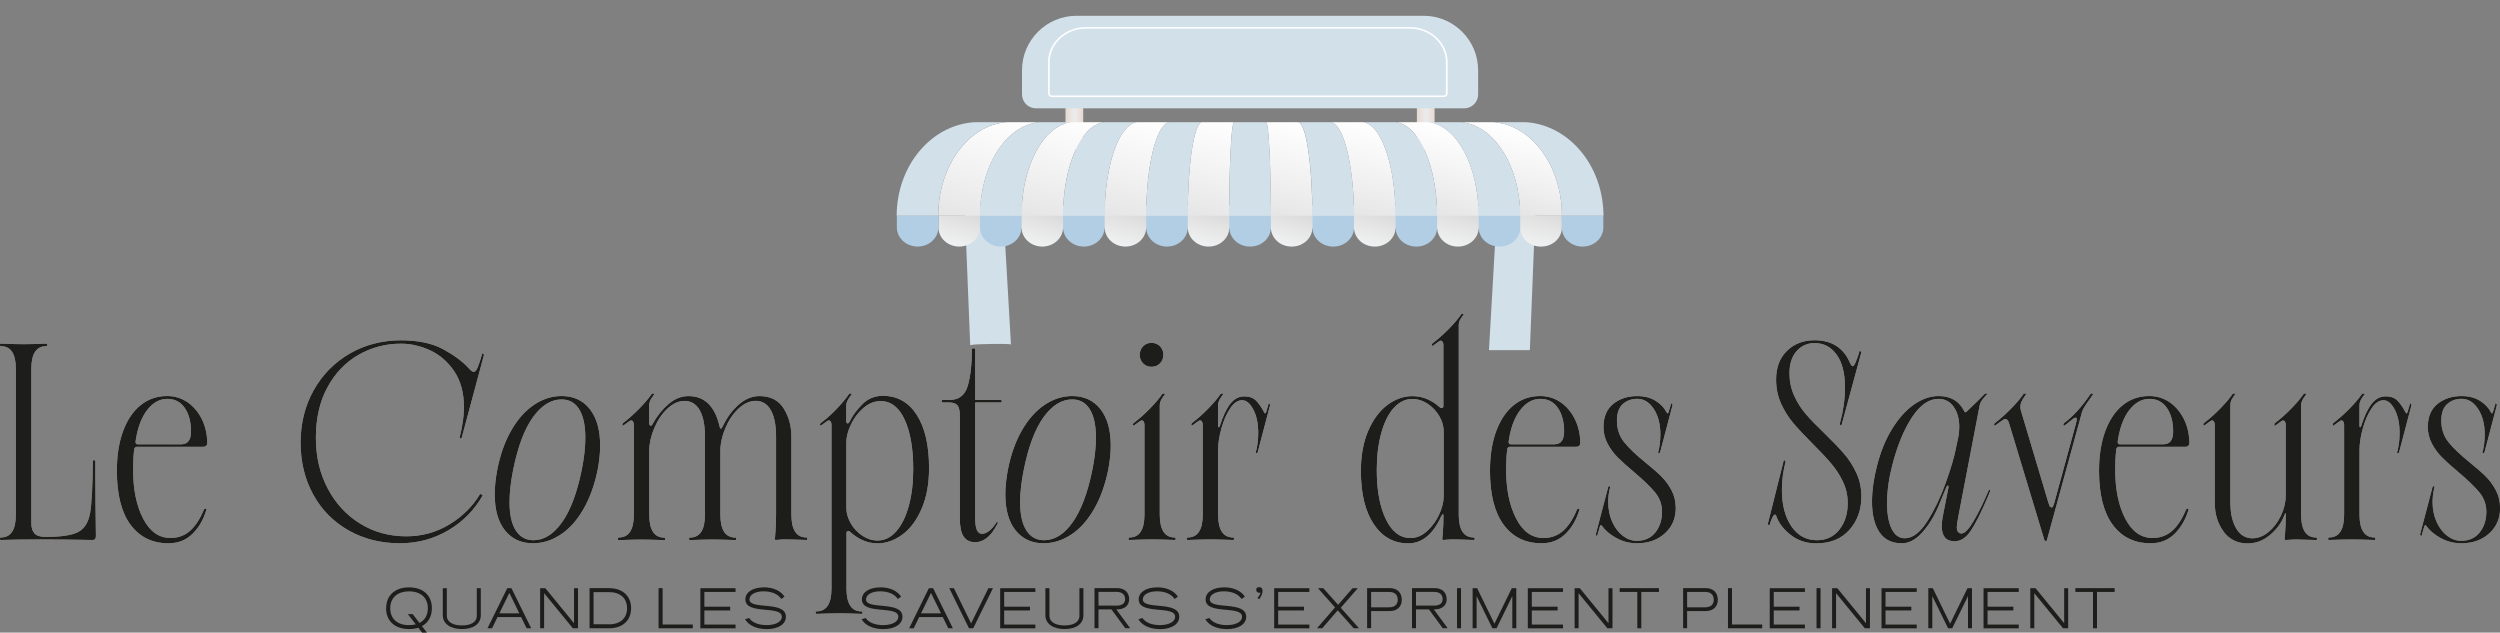 <?xml version="1.0" encoding="UTF-8"?>
<svg id="Calque_1" data-name="Calque 1" xmlns="http://www.w3.org/2000/svg" xmlns:xlink="http://www.w3.org/1999/xlink" viewBox="0 0 538.58 136.28">
  <rect x="0" y="0" width="538.58" height="136.28" fill="#808080" stroke="none"/>
  <defs>
    <style>
      .cls-1 {
        fill: url(#linear-gradient);
      }

      .cls-2 {
        fill: #fff;
      }

      .cls-3 {
        fill: #b1cee5;
      }

      .cls-4 {
        fill: #d2e0ea;
      }

      .cls-5 {
        fill: #1d1d1b;
      }

      .cls-6 {
        fill: url(#Dégradé_sans_nom_14);
      }

      .cls-7 {
        fill: url(#linear-gradient-8);
      }

      .cls-8 {
        fill: url(#linear-gradient-9);
      }

      .cls-9 {
        fill: url(#linear-gradient-3);
      }

      .cls-10 {
        fill: url(#linear-gradient-4);
      }

      .cls-11 {
        fill: url(#linear-gradient-2);
      }

      .cls-12 {
        fill: url(#linear-gradient-6);
      }

      .cls-13 {
        fill: url(#linear-gradient-7);
      }

      .cls-14 {
        fill: url(#linear-gradient-5);
      }

      .cls-15 {
        fill: url(#Dégradé_sans_nom_14-3);
      }

      .cls-16 {
        fill: url(#Dégradé_sans_nom_14-2);
      }

      .cls-17 {
        fill: url(#linear-gradient-14);
      }

      .cls-18 {
        fill: url(#linear-gradient-15);
      }

      .cls-19 {
        fill: url(#linear-gradient-16);
      }

      .cls-20 {
        fill: url(#linear-gradient-13);
      }

      .cls-21 {
        fill: url(#linear-gradient-12);
      }

      .cls-22 {
        fill: url(#linear-gradient-10);
      }

      .cls-23 {
        fill: url(#linear-gradient-11);
      }
    </style>
    <linearGradient id="Dégradé_sans_nom_14" data-name="Dégradé sans nom 14" x1="0" y1="99.93" x2="538.58" y2="99.93" gradientUnits="userSpaceOnUse">
      <stop offset="0" stop-color="#e6d8d1"/>
      <stop offset=".13" stop-color="#e7ded9"/>
      <stop offset=".5" stop-color="#ececec"/>
      <stop offset=".7" stop-color="#eae6e4"/>
      <stop offset="1" stop-color="#e6d8d1"/>
    </linearGradient>
    <linearGradient id="Dégradé_sans_nom_14-2" data-name="Dégradé sans nom 14" x1="229.54" y1="25.1" x2="233.37" y2="25.1" xlink:href="#Dégradé_sans_nom_14"/>
    <linearGradient id="Dégradé_sans_nom_14-3" data-name="Dégradé sans nom 14" x1="305.24" y1="25.1" x2="309.06" y2="25.1" xlink:href="#Dégradé_sans_nom_14"/>
    <linearGradient id="linear-gradient" x1="225.27" y1="47.89" x2="231.5" y2="24.64" gradientUnits="userSpaceOnUse">
      <stop offset="0" stop-color="#e6e5e5"/>
      <stop offset=".38" stop-color="#f0f0f0"/>
      <stop offset="1" stop-color="#fff"/>
    </linearGradient>
    <linearGradient id="linear-gradient-2" x1="258.59" y1="47.22" x2="264.29" y2="25.93" xlink:href="#linear-gradient"/>
    <linearGradient id="linear-gradient-3" x1="209.31" y1="48.42" x2="215.81" y2="24.18" xlink:href="#linear-gradient"/>
    <linearGradient id="linear-gradient-4" x1="241.31" y1="47.39" x2="247.28" y2="25.12" xlink:href="#linear-gradient"/>
    <linearGradient id="linear-gradient-5" x1="323.23" y1="45.35" x2="327.94" y2="27.77" xlink:href="#linear-gradient"/>
    <linearGradient id="linear-gradient-6" x1="307.13" y1="45.84" x2="312.07" y2="27.4" xlink:href="#linear-gradient"/>
    <linearGradient id="linear-gradient-7" x1="274.98" y1="46.81" x2="280.43" y2="26.5" xlink:href="#linear-gradient"/>
    <linearGradient id="linear-gradient-8" x1="291.06" y1="46.33" x2="296.24" y2="26.98" xlink:href="#linear-gradient"/>
    <linearGradient id="linear-gradient-9" x1="205.32" y1="52.93" x2="207.32" y2="45.48" gradientUnits="userSpaceOnUse">
      <stop offset="0" stop-color="#f0f1f2"/>
      <stop offset=".66" stop-color="#e3e3e3"/>
      <stop offset="1" stop-color="#dbdada"/>
    </linearGradient>
    <linearGradient id="linear-gradient-10" x1="223.23" y1="52.93" x2="225.23" y2="45.48" xlink:href="#linear-gradient-9"/>
    <linearGradient id="linear-gradient-11" x1="241.13" y1="52.93" x2="243.13" y2="45.48" xlink:href="#linear-gradient-9"/>
    <linearGradient id="linear-gradient-12" x1="259.04" y1="52.93" x2="261.04" y2="45.48" xlink:href="#linear-gradient-9"/>
    <linearGradient id="linear-gradient-13" x1="276.95" y1="52.94" x2="278.94" y2="45.48" xlink:href="#linear-gradient-9"/>
    <linearGradient id="linear-gradient-14" x1="294.85" y1="52.94" x2="296.85" y2="45.48" xlink:href="#linear-gradient-9"/>
    <linearGradient id="linear-gradient-15" x1="312.76" y1="52.94" x2="314.76" y2="45.48" xlink:href="#linear-gradient-9"/>
    <linearGradient id="linear-gradient-16" x1="330.66" y1="52.94" x2="332.66" y2="45.47" xlink:href="#linear-gradient-9"/>
  </defs>
  <g>
    <g>
      <g>
        <path class="cls-6" d="m7.42,114.92c.46.5,1.27.75,2.43.75,3.4,0,5.77-.37,7.09-1.11,1.32-.74,2.15-2.12,2.49-4.15.34-2.02.53-5.72.57-11.08,0-.12.06-.18.18-.18h.18c.12,0,.18.06.18.18v3.42c0,3.2.04,7.45.12,12.74,0,.56-.24.84-.72.84-3.85-.08-7.59-.12-11.23-.12s-6.37.04-8.53.12c-.12,0-.18-.06-.18-.18v-.18c0-.12.06-.18.18-.18,2.16,0,3.24-1.64,3.24-4.93v-31.36c0-3.28-1.08-4.93-3.24-4.93-.12,0-.18-.06-.18-.18v-.18c0-.12.06-.18.18-.18,2.16.08,3.8.12,4.93.12s2.7-.04,4.87-.12c.12,0,.18.06.18.18v.18c0,.12-.06.18-.18.18-2.16,0-3.24,1.64-3.24,4.93v33.16c0,1,.23,1.75.69,2.25Z"/>
        <path class="cls-6" d="m28.12,113.05c-1.96-2.66-2.94-6.54-2.94-11.63,0-3.28.45-6.14,1.35-8.56.9-2.42,2.16-4.29,3.79-5.59,1.62-1.3,3.51-1.95,5.68-1.95,1.6,0,3.04.43,4.33,1.29,1.28.86,2.31,2.05,3.09,3.57.78,1.52,1.19,3.24,1.23,5.17,0,.6-.3.9-.9.9h-14.18c-.4,0-.62.18-.66.54-.16,1.24-.24,2.7-.24,4.39,0,4.25.72,7.76,2.16,10.54,1.44,2.78,3.4,4.18,5.89,4.18,1.64,0,3.04-.51,4.21-1.53,1.16-1.02,2.16-2.55,3-4.6.08-.12.16-.18.24-.18h.12c.2,0,.26.06.18.18-.6,2.08-1.59,3.82-2.97,5.2-1.38,1.38-3.11,2.07-5.2,2.07-3.48,0-6.21-1.33-8.17-4Zm3.54-24.66c-1.24,1.64-2.06,3.89-2.46,6.73v.12c0,.32.16.48.48.48h9.37c1.4,0,2.1-.92,2.1-2.76,0-2.08-.45-3.77-1.35-5.08-.9-1.3-2.15-1.95-3.75-1.95-1.68,0-3.14.82-4.39,2.46Z"/>
        <path class="cls-6" d="m75.12,114.28c-3.26-1.84-5.81-4.42-7.63-7.72-1.82-3.3-2.73-7.04-2.73-11.2s.94-7.93,2.82-11.29,4.48-6,7.78-7.9c3.3-1.9,6.98-2.85,11.02-2.85,3.68,0,6.7.63,9.04,1.89s4.19,2.63,5.56,4.12c.44.52.8.78,1.08.78s.55-.29.81-.87c.26-.58.61-1.63,1.05-3.15l.36.3-4.81,17.9c-.04.12-.08.18-.12.18-.16,0-.26-.03-.3-.09-.04-.06-.04-.15,0-.27.6-2.36.9-4.49.9-6.37,0-3.08-.69-5.66-2.07-7.72-1.38-2.06-3.12-3.57-5.2-4.54-2.08-.96-4.19-1.44-6.31-1.44-3.28,0-6.33.8-9.13,2.4-2.8,1.6-5.04,3.94-6.7,7-1.66,3.06-2.49,6.68-2.49,10.84s.84,7.68,2.52,10.9c1.68,3.22,4,5.76,6.97,7.6,2.96,1.84,6.29,2.76,9.97,2.76,3.4,0,6.52-.86,9.34-2.58,2.82-1.72,5.02-3.9,6.58-6.55l.6.24c-1.8,3.2-4.29,5.74-7.45,7.6-3.16,1.86-6.65,2.79-10.45,2.79-4.09,0-7.76-.92-11.02-2.76Z"/>
        <path class="cls-6" d="m108.8,114.28c-1.48-1.84-2.22-4.45-2.22-7.81,0-1.56.18-3.3.54-5.23.64-3.28,1.65-6.13,3.03-8.53,1.38-2.4,3.01-4.24,4.9-5.5,1.88-1.26,3.86-1.89,5.95-1.89,2.56,0,4.59.94,6.07,2.82,1.48,1.88,2.22,4.51,2.22,7.87,0,1.56-.18,3.3-.54,5.23-.68,3.28-1.71,6.12-3.09,8.5-1.38,2.38-3.01,4.2-4.9,5.44-1.88,1.24-3.87,1.86-5.95,1.86-2.52,0-4.53-.92-6.01-2.76Zm12.29-1.77c1.82-2.58,3.23-6.34,4.23-11.26.52-2.56.78-4.89.78-6.97,0-2.64-.44-4.68-1.32-6.1-.88-1.42-2.14-2.13-3.78-2.13-2.28,0-4.35,1.28-6.19,3.84-1.84,2.56-3.26,6.35-4.26,11.35-.52,2.56-.78,4.89-.78,6.97,0,2.64.45,4.67,1.35,6.07.9,1.4,2.17,2.1,3.81,2.1,2.28,0,4.34-1.29,6.16-3.88Z"/>
        <path class="cls-6" d="m133.13,116.15v-.18c0-.12.06-.18.18-.18,2.16,0,3.24-1.64,3.24-4.93v-19.29c0-.4-.09-.69-.27-.87-.18-.18-.41-.17-.69.03l-1.32.96c-.12.04-.18-.02-.18-.18v-.12c0-.08.04-.16.12-.24,1.16-.88,2.32-1.91,3.48-3.09,1.16-1.18,2.08-2.27,2.76-3.27h.6l-.78,1.14c-.28.48-.42.94-.42,1.38v3.73c0,.44.12.66.36.66.16,0,.3-.14.42-.42.92-1.68,2.05-3.09,3.39-4.24,1.34-1.14,2.77-1.71,4.3-1.71,3.44,0,5.67,2.14,6.67,6.43.08.4.18.6.3.6s.3-.26.54-.78c.88-1.8,2.01-3.29,3.39-4.48,1.38-1.18,2.85-1.77,4.42-1.77,2.36,0,4.09.89,5.2,2.67,1.1,1.78,1.65,3.8,1.65,6.04v16.82c0,3.28,1.08,4.93,3.25,4.93.12,0,.18.06.18.18v.18c0,.12-.06.18-.18.18-2.16-.08-3.65-.12-4.45-.12-.56,0-1.02.02-1.38.06-.36.04-.62.06-.78.06-.12,0-.18-.06-.18-.18v-.18s.04-.54.12-1.5c.08-.96.12-2.16.12-3.6v-16.82c0-2.48-.38-4.39-1.14-5.71s-1.84-1.98-3.24-1.98c-1.28,0-2.51.55-3.69,1.65-1.18,1.1-2.13,2.5-2.85,4.21-.72,1.7-1.08,3.33-1.08,4.9v13.76c0,3.28,1.08,4.93,3.24,4.93.12,0,.18.06.18.18v.18c0,.12-.06.18-.18.18-2.16-.08-3.78-.12-4.87-.12s-2.76.04-4.93.12c-.12,0-.18-.06-.18-.18v-.18c0-.12.06-.18.18-.18,2.16,0,3.24-1.64,3.24-4.93v-16.82c0-2.48-.38-4.39-1.14-5.71-.76-1.32-1.84-1.98-3.24-1.98-1.28,0-2.51.55-3.69,1.65-1.18,1.1-2.13,2.5-2.85,4.21-.72,1.7-1.08,3.33-1.08,4.9v13.76c0,3.28,1.08,4.93,3.24,4.93.12,0,.18.06.18.18v.18c0,.12-.06.18-.18.18-2.16-.08-3.78-.12-4.87-.12s-2.76.04-4.93.12c-.12,0-.18-.06-.18-.18Z"/>
        <path class="cls-6" d="m185.63,131.71c.12,0,.18.06.18.18v.18c0,.12-.06.18-.18.18-2.16-.08-3.78-.12-4.87-.12s-2.7.04-4.87.12c-.12,0-.18-.06-.18-.18v-.18c0-.12.06-.18.18-.18,2.16,0,3.24-1.64,3.24-4.93v-35.21c0-.4-.09-.69-.27-.87-.18-.18-.41-.17-.69.03l-1.32.96c-.12.04-.18-.02-.18-.18v-.12c0-.08.04-.16.12-.24,1.16-.84,2.31-1.86,3.45-3.06,1.14-1.2,2.05-2.3,2.73-3.3h.6l-.78,1.14c-.32.52-.48.98-.48,1.38v3.36c0,.36.1.54.3.54.16,0,.3-.12.42-.36.6-1.28,1.51-2.53,2.73-3.75,1.22-1.22,2.69-1.83,4.42-1.83,3.12,0,5.57,1.37,7.33,4.12,1.76,2.74,2.64,6.56,2.64,11.44,0,3.36-.53,6.28-1.59,8.74-1.06,2.46-2.44,4.33-4.15,5.59-1.7,1.26-3.49,1.89-5.38,1.89-2.12,0-4.11-.84-5.95-2.52-.08-.08-.18-.12-.3-.12-.28,0-.42.14-.42.42v11.96c0,3.28,1.08,4.93,3.24,4.93Zm-2.34-18.95c.64,1.1,1.48,1.99,2.52,2.67,1.04.68,2.12,1.02,3.24,1.02,1.52,0,2.86-.66,4.03-1.98,1.16-1.32,2.06-3.14,2.7-5.47.64-2.32.96-4.97.96-7.93,0-4.41-.61-7.95-1.83-10.63-1.22-2.68-2.95-4.03-5.2-4.03-1.32,0-2.55.49-3.69,1.47-1.14.98-2.04,2.17-2.7,3.57-.66,1.4-.99,2.66-.99,3.79v14.18c0,1.12.32,2.23.96,3.33Z"/>
        <path class="cls-6" d="m202.88,86.53v-.18c0-.12.06-.18.18-.18h1.44c2.04,0,3.37-1,3.97-3,.6-2,.9-4.65.9-7.93,0-.12.06-.18.18-.18h.36c.12,0,.18.06.18.18v10.93h5.53c.12,0,.18.06.18.18v.18c0,.12-.06.18-.18.18h-5.53v24.99c0,2.2.48,3.3,1.44,3.3,1.04,0,2.1-.84,3.18-2.52.04-.08.09-.11.15-.09.06.02.09.05.09.09v.12c0,.08-.04.2-.12.36-1.32,2.56-2.9,3.85-4.75,3.85-1.12,0-1.95-.41-2.49-1.23-.54-.82-.81-2.11-.81-3.88v-22.11c0-1.08-.17-1.83-.51-2.25-.34-.42-.93-.63-1.77-.63h-1.44c-.12,0-.18-.06-.18-.18Z"/>
        <path class="cls-6" d="m218.8,114.28c-1.48-1.84-2.22-4.45-2.22-7.81,0-1.56.18-3.3.54-5.23.64-3.28,1.65-6.13,3.03-8.53,1.38-2.4,3.01-4.24,4.9-5.5,1.88-1.26,3.86-1.89,5.95-1.89,2.56,0,4.59.94,6.07,2.82,1.48,1.88,2.22,4.51,2.22,7.87,0,1.56-.18,3.3-.54,5.23-.68,3.28-1.71,6.12-3.09,8.5-1.38,2.38-3.01,4.2-4.9,5.44-1.88,1.24-3.87,1.86-5.95,1.86-2.52,0-4.53-.92-6.01-2.76Zm12.29-1.77c1.82-2.58,3.23-6.34,4.23-11.26.52-2.56.78-4.89.78-6.97,0-2.64-.44-4.68-1.32-6.1-.88-1.42-2.14-2.13-3.78-2.13-2.28,0-4.35,1.28-6.19,3.84-1.84,2.56-3.26,6.35-4.26,11.35-.52,2.56-.78,4.89-.78,6.97,0,2.64.45,4.67,1.35,6.07.9,1.4,2.17,2.1,3.81,2.1,2.28,0,4.34-1.29,6.16-3.88Z"/>
        <path class="cls-6" d="m243.13,116.15v-.18c0-.12.06-.18.18-.18,2.16,0,3.24-1.64,3.24-4.93v-19.29c0-.4-.09-.69-.27-.87-.18-.18-.41-.17-.69.03l-1.32.96c-.12.04-.18-.02-.18-.18v-.12c0-.08.04-.16.12-.24,1.16-.88,2.32-1.91,3.48-3.09,1.16-1.18,2.08-2.27,2.76-3.27h.6l-.78,1.14c-.28.48-.42.94-.42,1.38v23.55c0,3.28,1.08,4.93,3.24,4.93.12,0,.18.06.18.18v.18c0,.12-.06.18-.18.18-2.16-.08-3.78-.12-4.87-.12s-2.76.04-4.93.12c-.12,0-.18-.06-.18-.18Zm3.12-37.88c-.48-.5-.72-1.11-.72-1.83s.24-1.33.72-1.83c.48-.5,1.08-.75,1.8-.75.76,0,1.38.25,1.86.75.48.5.72,1.11.72,1.83s-.24,1.33-.72,1.83c-.48.5-1.1.75-1.86.75s-1.32-.25-1.8-.75Z"/>
        <path class="cls-6" d="m258.84,90.7c-.18-.18-.41-.17-.69.03l-1.32.96c-.12.04-.18-.02-.18-.18v-.12c0-.08.04-.16.12-.24,1.16-.88,2.32-1.91,3.48-3.09,1.16-1.18,2.08-2.27,2.76-3.27h.6l-.78,1.14c-.28.48-.42.94-.42,1.38v4.51c0,.12.05.19.15.21.1.02.17-.05.21-.21.68-2.16,1.44-3.77,2.28-4.84.84-1.06,1.84-1.59,3.01-1.59,1.08,0,1.92.3,2.52.9.6.6,1.18,1.44,1.74,2.52.2.36.36.32.48-.12l.54-1.86.3.36-2.7,10.27c-.04.12-.12.18-.24.18h-.06c-.12,0-.16-.06-.12-.18.36-1.24.54-2.64.54-4.21,0-2-.35-3.67-1.05-5.02-.7-1.34-1.51-2.01-2.43-2.01s-1.77.58-2.55,1.74c-.78,1.16-1.41,2.59-1.89,4.3-.48,1.7-.72,3.27-.72,4.72v13.88c0,3.28,1.08,4.93,3.24,4.93.12,0,.18.06.18.18v.18c0,.12-.06.18-.18.18-2.16-.08-3.78-.12-4.87-.12s-2.76.04-4.93.12c-.12,0-.18-.06-.18-.18v-.18c0-.12.06-.18.18-.18,2.16,0,3.25-1.64,3.25-4.93v-19.29c0-.4-.09-.69-.27-.87Z"/>
        <path class="cls-6" d="m310.53,87.91c.28,0,.42-.14.42-.42v-13.1c0-.4-.09-.69-.27-.87-.18-.18-.41-.17-.69.03l-1.32.96c-.12.04-.18-.02-.18-.18v-.12c0-.08.04-.16.12-.24,1.16-.88,2.32-1.91,3.49-3.09,1.16-1.18,2.08-2.27,2.76-3.27h.54l-.78,1.14c-.24.4-.36.86-.36,1.38v40.73c0,3.28,1.08,4.93,3.25,4.93.12,0,.18.06.18.18v.18c0,.12-.06.18-.18.18-2.16-.08-3.65-.12-4.45-.12-.56,0-1.02.02-1.38.06-.36.04-.62.06-.78.06-.12,0-.18-.06-.18-.18v-.18s.04-.49.12-1.35c.08-.86.12-2.01.12-3.45,0-.28-.04-.42-.12-.42-.04,0-.16.16-.36.48-1.76,3.89-4.13,5.83-7.09,5.83-3.12,0-5.61-1.38-7.45-4.15-1.84-2.76-2.76-6.57-2.76-11.41,0-3.36.53-6.27,1.59-8.71,1.06-2.44,2.44-4.3,4.14-5.56,1.7-1.26,3.49-1.89,5.38-1.89,2.16,0,4.15.82,5.95,2.46.08.08.18.12.3.12Zm-10.27-.03c-1.16,1.3-2.06,3.11-2.7,5.44-.64,2.32-.96,4.97-.96,7.93,0,4.37.65,7.9,1.95,10.6,1.3,2.7,3.07,4.06,5.32,4.06,1.28,0,2.47-.5,3.57-1.5,1.1-1,1.97-2.2,2.61-3.6.64-1.4.96-2.68.96-3.84v-14.06c0-1.12-.32-2.22-.96-3.3-.64-1.08-1.48-1.96-2.52-2.64-1.04-.68-2.12-1.02-3.25-1.02-1.52,0-2.86.65-4.02,1.95Z"/>
        <path class="cls-6" d="m323.93,113.05c-1.96-2.66-2.94-6.54-2.94-11.63,0-3.28.45-6.14,1.35-8.56.9-2.42,2.16-4.29,3.78-5.59,1.62-1.3,3.51-1.95,5.68-1.95,1.6,0,3.04.43,4.33,1.29,1.28.86,2.31,2.05,3.09,3.57.78,1.52,1.19,3.24,1.23,5.17,0,.6-.3.9-.9.9h-14.18c-.4,0-.62.18-.66.54-.16,1.24-.24,2.7-.24,4.39,0,4.25.72,7.76,2.16,10.54,1.44,2.78,3.4,4.18,5.89,4.18,1.64,0,3.04-.51,4.21-1.53,1.16-1.02,2.16-2.55,3-4.6.08-.12.16-.18.24-.18h.12c.2,0,.26.06.18.18-.6,2.08-1.59,3.82-2.97,5.2-1.38,1.38-3.11,2.07-5.2,2.07-3.48,0-6.21-1.33-8.17-4Zm3.54-24.66c-1.24,1.64-2.06,3.89-2.46,6.73v.12c0,.32.16.48.48.48h9.37c1.4,0,2.1-.92,2.1-2.76,0-2.08-.45-3.77-1.35-5.08-.9-1.3-2.15-1.95-3.75-1.95-1.68,0-3.14.82-4.38,2.46Z"/>
        <path class="cls-6" d="m348.14,115.88c-1.36-.78-2.36-1.63-3-2.55-.12-.16-.21-.23-.27-.21-.06.02-.13.13-.21.33l-.6,2.1-.3-.36,2.7-10.27c.04-.12.12-.18.24-.18.16,0,.22.06.18.18-.28,1.08-.42,2.16-.42,3.24,0,1.56.29,2.98.87,4.27.58,1.28,1.34,2.28,2.28,3,.94.72,1.95,1.08,3.03,1.08,1.68,0,3.01-.6,3.97-1.8.96-1.2,1.44-2.68,1.44-4.45,0-1.56-.49-2.94-1.47-4.15-.98-1.2-2.49-2.66-4.54-4.39-1.48-1.24-2.65-2.29-3.51-3.15-.86-.86-1.59-1.85-2.19-2.97-.6-1.12-.9-2.32-.9-3.6,0-2.2.7-3.86,2.1-4.99,1.4-1.12,3.13-1.68,5.17-1.68,1.56,0,2.88.34,3.97,1.02,1.08.68,1.86,1.5,2.34,2.46.2.36.36.32.48-.12l.54-1.86.3.36-2.7,10.27c-.04.12-.14.18-.3.18-.12,0-.16-.06-.12-.18.32-1.24.48-2.52.48-3.85,0-2.24-.48-4.08-1.44-5.53s-2.14-2.16-3.54-2.16c-1.24,0-2.28.38-3.12,1.14-.84.76-1.26,1.94-1.26,3.54,0,1.8.51,3.34,1.53,4.63,1.02,1.28,2.57,2.76,4.66,4.45,1.44,1.16,2.58,2.16,3.42,3,.84.84,1.56,1.83,2.16,2.97.6,1.14.9,2.41.9,3.82,0,2.2-.78,4.02-2.34,5.44-1.56,1.42-3.57,2.13-6.01,2.13-1.64,0-3.14-.39-4.5-1.17Z"/>
        <path class="cls-6" d="m381.18,113.2l-.36-.24,3.42-13.64c.04-.2.12-.24.24-.12l.06.06c.08.08.12.16.12.24-.52,2.04-.78,4.06-.78,6.07,0,3.2.68,5.81,2.04,7.81,1.36,2,3.2,3,5.53,3,2,0,3.6-.76,4.81-2.28,1.2-1.52,1.8-3.42,1.8-5.71,0-1.64-.34-3.17-1.02-4.6-.68-1.42-1.5-2.7-2.46-3.84-.96-1.14-2.28-2.55-3.97-4.24-1.8-1.8-3.22-3.31-4.26-4.54-1.04-1.22-1.92-2.62-2.64-4.2-.72-1.58-1.08-3.31-1.08-5.2,0-2.6.78-4.67,2.34-6.19,1.56-1.52,3.54-2.28,5.95-2.28,3.64,0,6.17,1.58,7.57,4.75.24.56.46.84.66.84.32,0,.82-1.12,1.5-3.36l.36.3-4.26,15.68c-.04.16-.12.2-.24.12l-.06-.06c-.08-.08-.1-.22-.06-.42.72-2.64,1.08-5.21,1.08-7.69,0-3.04-.6-5.4-1.8-7.06-1.2-1.66-2.78-2.49-4.75-2.49-1.56,0-2.85.58-3.88,1.74-1.02,1.16-1.53,2.74-1.53,4.75,0,1.76.34,3.38,1.02,4.87.68,1.48,1.52,2.8,2.52,3.96,1,1.16,2.36,2.56,4.09,4.21,1.72,1.68,3.1,3.12,4.14,4.33,1.04,1.2,1.92,2.57,2.64,4.12.72,1.54,1.08,3.24,1.08,5.08,0,2.84-.86,5.24-2.58,7.18-1.72,1.94-4.11,2.91-7.15,2.91-2.08,0-3.9-.59-5.44-1.77-1.54-1.18-2.59-2.53-3.15-4.06-.04-.24-.14-.36-.3-.36-.32,0-.72.78-1.2,2.34Z"/>
        <path class="cls-6" d="m404.88,114.64c-1.06-1.6-1.59-3.78-1.59-6.55,0-2.4.36-4.99,1.08-7.75.8-3.12,1.91-5.82,3.33-8.08,1.42-2.26,2.99-3.99,4.72-5.17,1.72-1.18,3.46-1.77,5.23-1.77,2.6,0,4.45,1.1,5.53,3.3.12.24.28.26.48.06,1.88-1.76,3.2-3.06,3.97-3.9h.6c-.36.36-.7.74-1.02,1.14-.4.48-.64.94-.72,1.38l-4.57,23.79c-.24,1.28-.36,2.1-.36,2.46,0,.92.34,1.38,1.02,1.38s1.55-.9,2.61-2.7c1.06-1.8,2.13-3.98,3.21-6.55.08-.2.18-.24.3-.12.08.08.09.17.03.27-.06.1-.09.17-.09.21l-.54,1.32c-1.24,2.92-2.38,5.2-3.42,6.82-1.04,1.62-2.24,2.43-3.6,2.43-1.84,0-2.76-1.08-2.76-3.24,0-.56.06-1.2.18-1.92l1.26-6.43v-.24c0-.12-.04-.18-.12-.18-.12,0-.24.14-.36.42-.12.32-.66,1.62-1.62,3.91s-2.14,4.21-3.54,5.77c-1.4,1.56-2.86,2.34-4.39,2.34-2.16,0-3.78-.8-4.84-2.4Zm10.36-2.4c1.56-2.48,2.88-5.26,3.97-8.32,1.08-3.06,1.78-5.42,2.1-7.06l.54-2.58c.16-.68.24-1.44.24-2.28,0-1.76-.4-3.21-1.2-4.36-.8-1.14-1.9-1.71-3.3-1.71-2.04,0-3.94,1.32-5.68,3.96-1.74,2.64-3.15,6.07-4.24,10.27-.76,2.92-1.14,5.69-1.14,8.29,0,2.28.33,4.11.99,5.47.66,1.36,1.61,2.04,2.85,2.04,1.68,0,3.3-1.24,4.87-3.73Z"/>
        <path class="cls-6" d="m440.42,116.33l-7.57-25.05c-.2-.68-.48-1.02-.84-1.02-.2,0-.5.16-.9.48l-1.32.96c-.12.04-.18-.02-.18-.18v-.12c0-.08.04-.16.12-.24,1.16-.88,2.32-1.91,3.49-3.09,1.16-1.18,2.08-2.27,2.76-3.27h.6l-.78,1.14s-.09.22-.27.54c-.18.32-.27.72-.27,1.2,0,.28.02.48.06.6l5.95,19.95c.08.28.17.53.27.75.1.22.25.33.45.33.12,0,.21-.05.27-.15.06-.1.12-.26.18-.48.06-.22.11-.37.15-.45l4.63-16.94c.12-.44.18-.76.18-.96,0-.24-.08-.36-.24-.36-.2,0-.58.24-1.14.72-.4.36-.84.7-1.32,1.02-.12.04-.18-.02-.18-.18v-.12c0-.08.04-.16.12-.24,2-1.48,3.92-3.6,5.77-6.37h.6l-.78,1.14c-.56.76-.98,1.38-1.26,1.86-.28.48-.48,1-.6,1.56l-7.39,26.97c-.04.16-.14.24-.3.24-.08,0-.16-.08-.24-.24Z"/>
        <path class="cls-6" d="m455.14,113.05c-1.96-2.66-2.94-6.54-2.94-11.63,0-3.28.45-6.14,1.35-8.56.9-2.42,2.16-4.29,3.78-5.59,1.62-1.3,3.51-1.95,5.68-1.95,1.6,0,3.04.43,4.33,1.29,1.28.86,2.31,2.05,3.09,3.57.78,1.52,1.19,3.24,1.23,5.17,0,.6-.3.9-.9.9h-14.18c-.4,0-.62.18-.66.54-.16,1.24-.24,2.7-.24,4.39,0,4.25.72,7.76,2.16,10.54,1.44,2.78,3.4,4.18,5.89,4.18,1.64,0,3.04-.51,4.21-1.53,1.16-1.02,2.16-2.55,3-4.6.08-.12.16-.18.24-.18h.12c.2,0,.26.06.18.18-.6,2.08-1.59,3.82-2.97,5.2-1.38,1.38-3.11,2.07-5.2,2.07-3.48,0-6.21-1.33-8.17-4Zm3.54-24.66c-1.24,1.64-2.06,3.89-2.46,6.73v.12c0,.32.16.48.48.48h9.37c1.4,0,2.1-.92,2.1-2.76,0-2.08-.45-3.77-1.35-5.08-.9-1.3-2.15-1.95-3.75-1.95-1.68,0-3.14.82-4.38,2.46Z"/>
        <path class="cls-6" d="m479.05,114.52c-1.28-1.68-1.92-3.79-1.92-6.31v-16.64c0-.4-.09-.69-.27-.87-.18-.18-.41-.17-.69.03l-1.32.96c-.12.04-.18-.02-.18-.18v-.12c0-.08.04-.16.12-.24,1.16-.88,2.32-1.91,3.48-3.09,1.16-1.18,2.08-2.27,2.76-3.27h.6l-.78,1.14c-.24.4-.36.86-.36,1.38v20.91c0,2.32.42,4.2,1.26,5.62.84,1.42,2,2.13,3.48,2.13,1.24,0,2.41-.46,3.51-1.38,1.1-.92,1.99-2.1,2.67-3.54.68-1.44,1.02-2.9,1.02-4.39v-15.08c0-.4-.09-.69-.27-.87-.18-.18-.41-.17-.69.03l-1.32.96c-.12.04-.18-.02-.18-.18v-.12c0-.08.04-.16.12-.24,1.16-.88,2.32-1.91,3.48-3.09,1.16-1.18,2.08-2.27,2.76-3.27h.6l-.78,1.14c-.28.48-.42.94-.42,1.38v23.55c0,3.28,1.08,4.93,3.24,4.93.12,0,.18.06.18.18v.18c0,.12-.06.18-.18.18-2.16-.08-3.54-.12-4.14-.12-.56,0-1.06.02-1.5.06-.44.04-.74.06-.9.06s-.24-.08-.24-.24v-.12s.04-.54.12-1.5c.08-.96.12-2.16.12-3.6,0-.24-.02-.36-.06-.36s-.14.2-.3.6c-.6,1.56-1.62,2.94-3.06,4.15-1.44,1.2-3.04,1.8-4.81,1.8-2.16,0-3.89-.84-5.17-2.52Z"/>
        <path class="cls-6" d="m504.73,90.7c-.18-.18-.41-.17-.69.03l-1.32.96c-.12.04-.18-.02-.18-.18v-.12c0-.08.04-.16.12-.24,1.16-.88,2.32-1.91,3.48-3.09,1.16-1.18,2.08-2.27,2.76-3.27h.6l-.78,1.14c-.28.48-.42.94-.42,1.38v4.51c0,.12.05.19.15.21.1.02.17-.05.21-.21.68-2.16,1.44-3.77,2.28-4.84.84-1.06,1.84-1.59,3.01-1.59,1.08,0,1.92.3,2.52.9.6.6,1.18,1.44,1.74,2.52.2.36.36.32.48-.12l.54-1.86.3.36-2.7,10.27c-.04.12-.12.18-.24.18h-.06c-.12,0-.16-.06-.12-.18.36-1.24.54-2.64.54-4.21,0-2-.35-3.67-1.05-5.02-.7-1.34-1.51-2.01-2.43-2.01s-1.77.58-2.55,1.74c-.78,1.16-1.41,2.59-1.89,4.3-.48,1.7-.72,3.27-.72,4.72v13.88c0,3.28,1.08,4.93,3.24,4.93.12,0,.18.06.18.18v.18c0,.12-.06.18-.18.18-2.16-.08-3.78-.12-4.87-.12s-2.76.04-4.93.12c-.12,0-.18-.06-.18-.18v-.18c0-.12.06-.18.18-.18,2.16,0,3.25-1.64,3.25-4.93v-19.29c0-.4-.09-.69-.27-.87Z"/>
        <path class="cls-6" d="m525.73,115.88c-1.36-.78-2.36-1.63-3-2.55-.12-.16-.21-.23-.27-.21-.06.02-.13.13-.21.33l-.6,2.1-.3-.36,2.7-10.27c.04-.12.12-.18.24-.18.16,0,.22.06.18.18-.28,1.08-.42,2.16-.42,3.24,0,1.56.29,2.98.87,4.27.58,1.28,1.34,2.28,2.28,3,.94.72,1.95,1.08,3.03,1.08,1.68,0,3.01-.6,3.97-1.8.96-1.2,1.44-2.68,1.44-4.45,0-1.56-.49-2.94-1.47-4.15-.98-1.2-2.49-2.66-4.54-4.39-1.48-1.24-2.65-2.29-3.51-3.15-.86-.86-1.59-1.85-2.19-2.97-.6-1.12-.9-2.32-.9-3.6,0-2.2.7-3.86,2.1-4.99,1.4-1.12,3.13-1.68,5.17-1.68,1.56,0,2.88.34,3.97,1.02,1.08.68,1.86,1.5,2.34,2.46.2.36.36.32.48-.12l.54-1.86.3.36-2.7,10.27c-.04.12-.14.18-.3.18-.12,0-.16-.06-.12-.18.32-1.24.48-2.52.48-3.85,0-2.24-.48-4.08-1.44-5.53s-2.14-2.16-3.54-2.16c-1.24,0-2.28.38-3.12,1.14-.84.76-1.26,1.94-1.26,3.54,0,1.8.51,3.34,1.53,4.63,1.02,1.28,2.57,2.76,4.66,4.45,1.44,1.16,2.58,2.16,3.42,3,.84.84,1.56,1.83,2.16,2.97.6,1.14.9,2.41.9,3.82,0,2.2-.78,4.02-2.34,5.44-1.56,1.42-3.57,2.13-6.01,2.13-1.64,0-3.14-.39-4.5-1.17Z"/>
      </g>
      <g>
        <path class="cls-5" d="m7.42,114.92c.46.5,1.27.75,2.43.75,3.4,0,5.77-.37,7.09-1.11,1.32-.74,2.15-2.12,2.49-4.15.34-2.02.53-5.72.57-11.08,0-.12.06-.18.18-.18h.18c.12,0,.18.06.18.18v3.42c0,3.2.04,7.45.12,12.74,0,.56-.24.84-.72.84-3.85-.08-7.59-.12-11.23-.12s-6.37.04-8.53.12c-.12,0-.18-.06-.18-.18v-.18c0-.12.06-.18.18-.18,2.16,0,3.24-1.64,3.24-4.93v-31.36c0-3.28-1.08-4.93-3.24-4.93-.12,0-.18-.06-.18-.18v-.18c0-.12.06-.18.18-.18,2.16.08,3.8.12,4.93.12s2.7-.04,4.87-.12c.12,0,.18.06.18.18v.18c0,.12-.06.18-.18.18-2.16,0-3.24,1.64-3.24,4.93v33.16c0,1,.23,1.75.69,2.25Z"/>
        <path class="cls-5" d="m28.12,113.05c-1.96-2.66-2.94-6.54-2.94-11.63,0-3.28.45-6.14,1.35-8.56.9-2.42,2.16-4.29,3.79-5.59,1.62-1.3,3.51-1.95,5.68-1.95,1.6,0,3.04.43,4.33,1.29,1.28.86,2.31,2.05,3.09,3.57.78,1.52,1.19,3.24,1.23,5.17,0,.6-.3.9-.9.9h-14.18c-.4,0-.62.18-.66.54-.16,1.24-.24,2.7-.24,4.39,0,4.25.72,7.76,2.16,10.54,1.44,2.78,3.4,4.18,5.89,4.18,1.64,0,3.04-.51,4.21-1.53,1.16-1.02,2.16-2.55,3-4.6.08-.12.16-.18.24-.18h.12c.2,0,.26.06.18.18-.6,2.08-1.59,3.82-2.97,5.2-1.38,1.38-3.11,2.07-5.2,2.07-3.48,0-6.21-1.33-8.17-4Zm3.54-24.66c-1.24,1.64-2.06,3.89-2.46,6.73v.12c0,.32.16.48.48.48h9.37c1.4,0,2.1-.92,2.1-2.76,0-2.08-.45-3.77-1.35-5.08-.9-1.3-2.15-1.95-3.75-1.95-1.68,0-3.14.82-4.39,2.46Z"/>
        <path class="cls-5" d="m75.12,114.28c-3.26-1.84-5.81-4.42-7.63-7.72-1.82-3.3-2.73-7.04-2.73-11.2s.94-7.93,2.82-11.29,4.48-6,7.78-7.9c3.3-1.9,6.98-2.85,11.02-2.85,3.68,0,6.7.63,9.04,1.89s4.19,2.63,5.56,4.12c.44.52.8.78,1.08.78s.55-.29.81-.87c.26-.58.61-1.63,1.05-3.15l.36.3-4.81,17.9c-.04.12-.08.18-.12.18-.16,0-.26-.03-.3-.09-.04-.06-.04-.15,0-.27.6-2.36.9-4.49.9-6.37,0-3.08-.69-5.66-2.07-7.72-1.38-2.06-3.12-3.57-5.2-4.54-2.08-.96-4.19-1.44-6.31-1.44-3.28,0-6.33.8-9.13,2.4-2.8,1.6-5.04,3.94-6.7,7-1.66,3.06-2.49,6.68-2.49,10.84s.84,7.68,2.52,10.9c1.68,3.22,4,5.76,6.97,7.6,2.96,1.84,6.29,2.76,9.97,2.76,3.4,0,6.52-.86,9.34-2.58,2.82-1.72,5.02-3.9,6.58-6.55l.6.24c-1.8,3.2-4.29,5.74-7.45,7.6-3.16,1.86-6.65,2.79-10.45,2.79-4.09,0-7.76-.92-11.02-2.76Z"/>
        <path class="cls-5" d="m108.8,114.28c-1.48-1.84-2.22-4.45-2.22-7.81,0-1.56.18-3.3.54-5.23.64-3.28,1.65-6.13,3.03-8.53,1.38-2.4,3.01-4.24,4.9-5.5,1.88-1.26,3.86-1.89,5.95-1.89,2.56,0,4.59.94,6.07,2.82,1.48,1.88,2.22,4.51,2.22,7.87,0,1.56-.18,3.3-.54,5.23-.68,3.28-1.71,6.12-3.09,8.5-1.38,2.38-3.01,4.2-4.9,5.44-1.88,1.24-3.87,1.86-5.95,1.86-2.52,0-4.53-.92-6.01-2.76Zm12.29-1.77c1.82-2.58,3.23-6.34,4.23-11.26.52-2.56.78-4.89.78-6.97,0-2.64-.44-4.68-1.32-6.1-.88-1.42-2.14-2.13-3.78-2.13-2.28,0-4.35,1.28-6.19,3.84-1.84,2.56-3.26,6.35-4.26,11.35-.52,2.56-.78,4.89-.78,6.97,0,2.64.45,4.67,1.35,6.07.9,1.4,2.17,2.1,3.81,2.1,2.28,0,4.34-1.29,6.16-3.88Z"/>
        <path class="cls-5" d="m133.13,116.15v-.18c0-.12.06-.18.18-.18,2.16,0,3.24-1.64,3.24-4.93v-19.29c0-.4-.09-.69-.27-.87-.18-.18-.41-.17-.69.03l-1.32.96c-.12.04-.18-.02-.18-.18v-.12c0-.08.04-.16.12-.24,1.16-.88,2.32-1.91,3.48-3.09,1.16-1.18,2.08-2.27,2.76-3.27h.6l-.78,1.14c-.28.48-.42.94-.42,1.38v3.73c0,.44.12.66.36.66.16,0,.3-.14.42-.42.92-1.68,2.05-3.09,3.39-4.24,1.34-1.14,2.77-1.71,4.3-1.71,3.44,0,5.67,2.14,6.67,6.43.08.4.18.6.3.6s.3-.26.54-.78c.88-1.8,2.01-3.29,3.39-4.48,1.38-1.18,2.85-1.77,4.42-1.77,2.36,0,4.09.89,5.2,2.67,1.1,1.78,1.65,3.8,1.65,6.04v16.82c0,3.28,1.08,4.93,3.25,4.93.12,0,.18.06.18.18v.18c0,.12-.06.18-.18.18-2.16-.08-3.65-.12-4.45-.12-.56,0-1.02.02-1.38.06-.36.04-.62.06-.78.06-.12,0-.18-.06-.18-.18v-.18s.04-.54.12-1.5c.08-.96.12-2.16.12-3.6v-16.82c0-2.48-.38-4.39-1.14-5.71s-1.84-1.98-3.24-1.98c-1.28,0-2.51.55-3.69,1.65-1.18,1.1-2.13,2.5-2.85,4.21-.72,1.7-1.08,3.33-1.08,4.9v13.76c0,3.28,1.08,4.93,3.24,4.93.12,0,.18.06.18.18v.18c0,.12-.06.18-.18.18-2.16-.08-3.78-.12-4.87-.12s-2.76.04-4.93.12c-.12,0-.18-.06-.18-.18v-.18c0-.12.06-.18.18-.18,2.16,0,3.24-1.64,3.24-4.93v-16.82c0-2.48-.38-4.39-1.14-5.71-.76-1.32-1.84-1.98-3.24-1.98-1.28,0-2.51.55-3.69,1.65-1.18,1.1-2.13,2.5-2.85,4.21-.72,1.7-1.08,3.33-1.08,4.9v13.76c0,3.28,1.08,4.93,3.24,4.93.12,0,.18.06.18.18v.18c0,.12-.06.18-.18.18-2.16-.08-3.78-.12-4.87-.12s-2.76.04-4.93.12c-.12,0-.18-.06-.18-.18Z"/>
        <path class="cls-5" d="m185.63,131.71c.12,0,.18.06.18.18v.18c0,.12-.06.18-.18.18-2.16-.08-3.78-.12-4.87-.12s-2.7.04-4.87.12c-.12,0-.18-.06-.18-.18v-.18c0-.12.06-.18.18-.18,2.16,0,3.24-1.64,3.24-4.93v-35.21c0-.4-.09-.69-.27-.87-.18-.18-.41-.17-.69.03l-1.32.96c-.12.04-.18-.02-.18-.18v-.12c0-.08.04-.16.12-.24,1.16-.84,2.31-1.86,3.45-3.06,1.14-1.2,2.05-2.3,2.73-3.3h.6l-.78,1.14c-.32.52-.48.98-.48,1.38v3.36c0,.36.1.54.3.54.16,0,.3-.12.42-.36.6-1.28,1.51-2.53,2.73-3.75,1.22-1.22,2.69-1.83,4.42-1.83,3.12,0,5.57,1.37,7.33,4.12,1.76,2.74,2.64,6.56,2.64,11.44,0,3.36-.53,6.28-1.59,8.74-1.06,2.46-2.44,4.33-4.15,5.59-1.7,1.26-3.49,1.89-5.38,1.89-2.12,0-4.11-.84-5.95-2.52-.08-.08-.18-.12-.3-.12-.28,0-.42.14-.42.42v11.96c0,3.28,1.08,4.93,3.24,4.93Zm-2.34-18.95c.64,1.1,1.48,1.99,2.52,2.67,1.04.68,2.12,1.02,3.24,1.02,1.52,0,2.86-.66,4.03-1.98,1.16-1.32,2.06-3.14,2.7-5.47.64-2.32.96-4.97.96-7.93,0-4.41-.61-7.95-1.83-10.63-1.22-2.68-2.95-4.03-5.2-4.03-1.32,0-2.55.49-3.69,1.47-1.14.98-2.04,2.17-2.7,3.57-.66,1.4-.99,2.66-.99,3.79v14.18c0,1.12.32,2.23.96,3.33Z"/>
        <path class="cls-5" d="m202.88,86.53v-.18c0-.12.06-.18.18-.18h1.44c2.04,0,3.37-1,3.97-3,.6-2,.9-4.65.9-7.93,0-.12.06-.18.18-.18h.36c.12,0,.18.06.18.18v10.93h5.53c.12,0,.18.06.18.18v.18c0,.12-.06.18-.18.18h-5.53v24.99c0,2.2.48,3.3,1.44,3.3,1.04,0,2.1-.84,3.18-2.52.04-.08.09-.11.15-.09.06.02.09.05.09.09v.12c0,.08-.04.2-.12.36-1.32,2.56-2.9,3.85-4.75,3.85-1.12,0-1.95-.41-2.49-1.23-.54-.82-.81-2.11-.81-3.88v-22.11c0-1.08-.17-1.83-.51-2.25-.34-.42-.93-.63-1.77-.63h-1.44c-.12,0-.18-.06-.18-.18Z"/>
        <path class="cls-5" d="m218.8,114.28c-1.48-1.84-2.22-4.45-2.22-7.81,0-1.56.18-3.3.54-5.23.64-3.28,1.65-6.13,3.03-8.53,1.38-2.4,3.01-4.24,4.9-5.5,1.88-1.26,3.86-1.89,5.95-1.89,2.56,0,4.59.94,6.07,2.82,1.48,1.88,2.22,4.51,2.22,7.87,0,1.56-.18,3.3-.54,5.23-.68,3.28-1.71,6.12-3.09,8.5-1.38,2.38-3.01,4.2-4.9,5.44-1.88,1.24-3.87,1.86-5.95,1.86-2.52,0-4.53-.92-6.01-2.76Zm12.29-1.77c1.82-2.58,3.23-6.34,4.23-11.26.52-2.56.78-4.89.78-6.97,0-2.64-.44-4.68-1.32-6.1-.88-1.42-2.14-2.13-3.78-2.13-2.28,0-4.35,1.28-6.19,3.84-1.84,2.56-3.26,6.35-4.26,11.35-.52,2.56-.78,4.89-.78,6.97,0,2.64.45,4.67,1.35,6.07.9,1.4,2.17,2.1,3.81,2.1,2.28,0,4.34-1.29,6.16-3.88Z"/>
        <path class="cls-5" d="m243.13,116.15v-.18c0-.12.06-.18.18-.18,2.16,0,3.24-1.64,3.24-4.93v-19.29c0-.4-.09-.69-.27-.87-.18-.18-.41-.17-.69.03l-1.32.96c-.12.04-.18-.02-.18-.18v-.12c0-.08.04-.16.12-.24,1.16-.88,2.32-1.91,3.48-3.09,1.16-1.18,2.08-2.27,2.76-3.27h.6l-.78,1.14c-.28.48-.42.94-.42,1.38v23.55c0,3.28,1.08,4.93,3.24,4.93.12,0,.18.06.18.18v.18c0,.12-.06.18-.18.18-2.16-.08-3.78-.12-4.87-.12s-2.76.04-4.93.12c-.12,0-.18-.06-.18-.18Zm3.12-37.88c-.48-.5-.72-1.11-.72-1.83s.24-1.33.72-1.83c.48-.5,1.08-.75,1.8-.75.76,0,1.38.25,1.86.75.48.5.72,1.11.72,1.83s-.24,1.33-.72,1.83c-.48.5-1.1.75-1.86.75s-1.32-.25-1.8-.75Z"/>
        <path class="cls-5" d="m258.84,90.7c-.18-.18-.41-.17-.69.03l-1.32.96c-.12.04-.18-.02-.18-.18v-.12c0-.08.04-.16.12-.24,1.16-.88,2.32-1.91,3.48-3.09,1.16-1.18,2.08-2.27,2.76-3.27h.6l-.78,1.14c-.28.48-.42.94-.42,1.38v4.51c0,.12.05.19.15.21.1.02.17-.05.21-.21.68-2.16,1.44-3.77,2.28-4.84.84-1.06,1.84-1.59,3.01-1.59,1.08,0,1.92.3,2.52.9.6.6,1.18,1.44,1.74,2.52.2.36.36.32.48-.12l.54-1.86.3.36-2.7,10.27c-.04.12-.12.18-.24.18h-.06c-.12,0-.16-.06-.12-.18.36-1.24.54-2.64.54-4.21,0-2-.35-3.67-1.05-5.02-.7-1.34-1.51-2.01-2.43-2.01s-1.77.58-2.55,1.74c-.78,1.16-1.41,2.59-1.89,4.3-.48,1.7-.72,3.27-.72,4.72v13.88c0,3.28,1.08,4.93,3.24,4.93.12,0,.18.06.18.18v.18c0,.12-.06.18-.18.18-2.16-.08-3.78-.12-4.87-.12s-2.76.04-4.93.12c-.12,0-.18-.06-.18-.18v-.18c0-.12.06-.18.18-.18,2.16,0,3.25-1.64,3.25-4.93v-19.29c0-.4-.09-.69-.27-.87Z"/>
        <path class="cls-5" d="m310.53,87.91c.28,0,.42-.14.42-.42v-13.1c0-.4-.09-.69-.27-.87-.18-.18-.41-.17-.69.03l-1.32.96c-.12.04-.18-.02-.18-.18v-.12c0-.08.04-.16.12-.24,1.16-.88,2.32-1.91,3.49-3.09,1.16-1.18,2.08-2.27,2.76-3.27h.54l-.78,1.14c-.24.4-.36.86-.36,1.38v40.73c0,3.28,1.08,4.93,3.25,4.93.12,0,.18.06.18.18v.18c0,.12-.06.18-.18.18-2.16-.08-3.65-.12-4.45-.12-.56,0-1.02.02-1.38.06-.36.04-.62.06-.78.06-.12,0-.18-.06-.18-.18v-.18s.04-.49.12-1.35c.08-.86.12-2.01.12-3.45,0-.28-.04-.42-.12-.42-.04,0-.16.16-.36.48-1.76,3.89-4.13,5.83-7.09,5.83-3.12,0-5.61-1.38-7.45-4.15-1.84-2.76-2.76-6.57-2.76-11.41,0-3.36.53-6.27,1.59-8.71,1.06-2.44,2.44-4.3,4.14-5.56,1.7-1.26,3.49-1.89,5.38-1.89,2.16,0,4.15.82,5.95,2.46.08.08.18.12.3.12Zm-10.27-.03c-1.16,1.3-2.06,3.11-2.7,5.44-.64,2.32-.96,4.97-.96,7.93,0,4.37.65,7.9,1.95,10.6,1.3,2.7,3.07,4.06,5.32,4.06,1.28,0,2.47-.5,3.57-1.5,1.1-1,1.97-2.2,2.61-3.6.64-1.4.96-2.68.96-3.84v-14.06c0-1.12-.32-2.22-.96-3.3-.64-1.08-1.48-1.96-2.52-2.64-1.04-.68-2.12-1.02-3.25-1.02-1.52,0-2.86.65-4.02,1.95Z"/>
        <path class="cls-5" d="m323.93,113.05c-1.96-2.66-2.94-6.54-2.94-11.63,0-3.28.45-6.14,1.35-8.56.9-2.42,2.16-4.29,3.78-5.59,1.62-1.3,3.51-1.95,5.68-1.95,1.6,0,3.04.43,4.33,1.29,1.28.86,2.31,2.05,3.09,3.57.78,1.52,1.19,3.24,1.23,5.17,0,.6-.3.9-.9.9h-14.18c-.4,0-.62.18-.66.54-.16,1.24-.24,2.7-.24,4.39,0,4.25.72,7.76,2.16,10.54,1.44,2.78,3.4,4.18,5.89,4.18,1.64,0,3.04-.51,4.21-1.53,1.16-1.02,2.16-2.55,3-4.6.08-.12.16-.18.24-.18h.12c.2,0,.26.06.18.18-.6,2.08-1.59,3.82-2.97,5.2-1.38,1.38-3.11,2.07-5.2,2.07-3.48,0-6.21-1.33-8.17-4Zm3.54-24.66c-1.24,1.64-2.06,3.89-2.46,6.73v.12c0,.32.16.48.48.48h9.37c1.4,0,2.1-.92,2.1-2.76,0-2.08-.45-3.77-1.35-5.08-.9-1.3-2.15-1.95-3.75-1.95-1.68,0-3.14.82-4.38,2.46Z"/>
        <path class="cls-5" d="m348.14,115.88c-1.36-.78-2.36-1.63-3-2.55-.12-.16-.21-.23-.27-.21-.06.02-.13.13-.21.33l-.6,2.1-.3-.36,2.7-10.27c.04-.12.12-.18.24-.18.16,0,.22.06.18.18-.28,1.08-.42,2.16-.42,3.24,0,1.56.29,2.98.87,4.27.58,1.28,1.34,2.28,2.28,3,.94.72,1.95,1.08,3.03,1.08,1.68,0,3.01-.6,3.97-1.8.96-1.2,1.44-2.68,1.44-4.45,0-1.56-.49-2.94-1.47-4.15-.98-1.2-2.49-2.66-4.54-4.39-1.48-1.24-2.65-2.29-3.51-3.15-.86-.86-1.59-1.85-2.19-2.97-.6-1.12-.9-2.32-.9-3.6,0-2.2.7-3.86,2.1-4.99,1.4-1.12,3.13-1.68,5.17-1.68,1.56,0,2.88.34,3.97,1.02,1.08.68,1.86,1.5,2.34,2.46.2.36.36.32.48-.12l.54-1.86.3.36-2.7,10.27c-.04.12-.14.18-.3.18-.12,0-.16-.06-.12-.18.32-1.24.48-2.52.48-3.85,0-2.24-.48-4.08-1.44-5.53s-2.14-2.16-3.54-2.16c-1.24,0-2.28.38-3.12,1.14-.84.76-1.26,1.94-1.26,3.54,0,1.8.51,3.34,1.53,4.63,1.02,1.28,2.57,2.76,4.66,4.45,1.44,1.16,2.58,2.16,3.42,3,.84.84,1.56,1.83,2.16,2.97.6,1.14.9,2.41.9,3.82,0,2.2-.78,4.02-2.34,5.44-1.56,1.42-3.57,2.13-6.01,2.13-1.64,0-3.14-.39-4.5-1.17Z"/>
        <path class="cls-5" d="m381.18,113.2l-.36-.24,3.42-13.64c.04-.2.12-.24.24-.12l.06.06c.08.08.12.16.12.24-.52,2.04-.78,4.06-.78,6.07,0,3.2.68,5.81,2.04,7.81,1.36,2,3.2,3,5.53,3,2,0,3.6-.76,4.81-2.28,1.2-1.52,1.8-3.42,1.8-5.71,0-1.64-.34-3.17-1.02-4.6-.68-1.42-1.5-2.7-2.46-3.84-.96-1.14-2.28-2.55-3.97-4.24-1.8-1.8-3.22-3.31-4.26-4.54-1.04-1.22-1.92-2.62-2.64-4.2-.72-1.58-1.08-3.31-1.08-5.2,0-2.6.78-4.67,2.34-6.19,1.56-1.52,3.54-2.28,5.95-2.28,3.64,0,6.17,1.58,7.57,4.75.24.56.46.84.66.84.32,0,.82-1.12,1.5-3.36l.36.3-4.26,15.68c-.04.16-.12.2-.24.12l-.06-.06c-.08-.08-.1-.22-.06-.42.72-2.64,1.08-5.21,1.08-7.69,0-3.04-.6-5.4-1.8-7.06-1.2-1.66-2.78-2.49-4.75-2.49-1.56,0-2.85.58-3.88,1.74-1.02,1.16-1.53,2.74-1.53,4.75,0,1.76.34,3.38,1.02,4.87.68,1.48,1.52,2.8,2.52,3.96,1,1.16,2.36,2.56,4.09,4.21,1.72,1.68,3.1,3.12,4.14,4.33,1.04,1.2,1.92,2.57,2.64,4.12.72,1.54,1.08,3.24,1.08,5.08,0,2.84-.86,5.24-2.58,7.18-1.72,1.94-4.11,2.91-7.15,2.91-2.08,0-3.9-.59-5.44-1.77-1.54-1.18-2.59-2.53-3.15-4.06-.04-.24-.14-.36-.3-.36-.32,0-.72.78-1.2,2.34Z"/>
        <path class="cls-5" d="m404.88,114.64c-1.06-1.6-1.59-3.78-1.59-6.55,0-2.4.36-4.99,1.08-7.75.8-3.12,1.91-5.82,3.33-8.08,1.42-2.26,2.99-3.99,4.72-5.17,1.72-1.18,3.46-1.77,5.23-1.77,2.6,0,4.45,1.1,5.53,3.3.12.24.28.26.48.06,1.88-1.76,3.2-3.06,3.97-3.9h.6c-.36.36-.7.74-1.02,1.14-.4.48-.64.94-.72,1.38l-4.57,23.79c-.24,1.28-.36,2.1-.36,2.46,0,.92.34,1.38,1.02,1.38s1.55-.9,2.61-2.7c1.06-1.8,2.13-3.98,3.21-6.55.08-.2.18-.24.3-.12.08.08.09.17.03.27-.06.1-.09.17-.09.21l-.54,1.32c-1.24,2.92-2.38,5.2-3.42,6.82-1.04,1.62-2.24,2.43-3.6,2.43-1.84,0-2.76-1.08-2.76-3.24,0-.56.06-1.2.18-1.92l1.26-6.43v-.24c0-.12-.04-.18-.12-.18-.12,0-.24.14-.36.42-.12.32-.66,1.62-1.62,3.91s-2.14,4.21-3.54,5.77c-1.4,1.56-2.86,2.34-4.39,2.34-2.16,0-3.78-.8-4.84-2.4Zm10.36-2.4c1.56-2.48,2.88-5.26,3.97-8.32,1.08-3.06,1.78-5.42,2.1-7.06l.54-2.58c.16-.68.24-1.44.24-2.28,0-1.76-.4-3.21-1.2-4.36-.8-1.14-1.9-1.71-3.3-1.71-2.04,0-3.94,1.32-5.68,3.96-1.74,2.64-3.15,6.07-4.24,10.27-.76,2.92-1.14,5.69-1.14,8.29,0,2.28.33,4.11.99,5.47.66,1.36,1.61,2.04,2.85,2.04,1.68,0,3.3-1.24,4.87-3.73Z"/>
        <path class="cls-5" d="m440.42,116.33l-7.57-25.05c-.2-.68-.48-1.02-.84-1.02-.2,0-.5.16-.9.48l-1.32.96c-.12.04-.18-.02-.18-.18v-.12c0-.08.04-.16.12-.24,1.16-.88,2.32-1.91,3.49-3.09,1.16-1.18,2.08-2.27,2.76-3.27h.6l-.78,1.14s-.09.22-.27.54c-.18.32-.27.72-.27,1.2,0,.28.02.48.06.6l5.95,19.95c.08.28.17.53.27.75.1.22.25.33.45.33.12,0,.21-.05.27-.15.06-.1.12-.26.18-.48.06-.22.11-.37.15-.45l4.63-16.94c.12-.44.18-.76.18-.96,0-.24-.08-.36-.24-.36-.2,0-.58.24-1.14.72-.4.36-.84.7-1.32,1.02-.12.04-.18-.02-.18-.18v-.12c0-.08.04-.16.12-.24,2-1.48,3.92-3.6,5.77-6.37h.6l-.78,1.14c-.56.76-.98,1.38-1.26,1.86-.28.48-.48,1-.6,1.56l-7.39,26.97c-.04.16-.14.24-.3.24-.08,0-.16-.08-.24-.24Z"/>
        <path class="cls-5" d="m455.14,113.05c-1.96-2.66-2.94-6.54-2.94-11.63,0-3.28.45-6.14,1.35-8.56.9-2.42,2.16-4.29,3.78-5.59,1.62-1.3,3.51-1.95,5.68-1.95,1.6,0,3.04.43,4.33,1.29,1.28.86,2.31,2.05,3.09,3.57.78,1.52,1.19,3.24,1.23,5.17,0,.6-.3.9-.9.9h-14.18c-.4,0-.62.18-.66.54-.16,1.24-.24,2.7-.24,4.39,0,4.25.72,7.76,2.16,10.54,1.44,2.78,3.4,4.18,5.89,4.18,1.64,0,3.04-.51,4.21-1.53,1.16-1.02,2.16-2.55,3-4.6.08-.12.16-.18.24-.18h.12c.2,0,.26.06.18.18-.6,2.08-1.59,3.82-2.97,5.2-1.38,1.38-3.11,2.07-5.2,2.07-3.48,0-6.21-1.33-8.17-4Zm3.54-24.66c-1.24,1.64-2.06,3.89-2.46,6.73v.12c0,.32.16.48.48.48h9.37c1.4,0,2.1-.92,2.1-2.76,0-2.08-.45-3.77-1.35-5.08-.9-1.3-2.15-1.95-3.75-1.95-1.68,0-3.14.82-4.38,2.46Z"/>
        <path class="cls-5" d="m479.05,114.52c-1.28-1.68-1.92-3.79-1.92-6.31v-16.64c0-.4-.09-.69-.27-.87-.18-.18-.41-.17-.69.03l-1.32.96c-.12.04-.18-.02-.18-.18v-.12c0-.08.04-.16.12-.24,1.16-.88,2.32-1.91,3.48-3.09,1.16-1.18,2.08-2.27,2.76-3.27h.6l-.78,1.14c-.24.4-.36.86-.36,1.38v20.91c0,2.32.42,4.2,1.26,5.62.84,1.42,2,2.13,3.48,2.13,1.24,0,2.41-.46,3.51-1.38,1.1-.92,1.99-2.1,2.67-3.54.68-1.44,1.02-2.9,1.02-4.39v-15.08c0-.4-.09-.69-.27-.87-.18-.18-.41-.17-.69.03l-1.32.96c-.12.04-.18-.02-.18-.18v-.12c0-.08.04-.16.12-.24,1.16-.88,2.32-1.91,3.48-3.09,1.16-1.18,2.08-2.27,2.76-3.27h.6l-.78,1.14c-.28.48-.42.94-.42,1.38v23.55c0,3.28,1.08,4.93,3.24,4.93.12,0,.18.06.18.18v.18c0,.12-.06.18-.18.18-2.16-.08-3.54-.12-4.14-.12-.56,0-1.06.02-1.5.06-.44.04-.74.06-.9.06s-.24-.08-.24-.24v-.12s.04-.54.12-1.5c.08-.96.12-2.16.12-3.6,0-.24-.02-.36-.06-.36s-.14.2-.3.6c-.6,1.56-1.62,2.94-3.06,4.15-1.44,1.2-3.04,1.8-4.81,1.8-2.16,0-3.89-.84-5.17-2.52Z"/>
        <path class="cls-5" d="m504.73,90.7c-.18-.18-.41-.17-.69.03l-1.32.96c-.12.04-.18-.02-.18-.18v-.12c0-.08.04-.16.12-.24,1.16-.88,2.32-1.91,3.48-3.09,1.16-1.18,2.08-2.27,2.76-3.27h.6l-.78,1.14c-.28.48-.42.94-.42,1.38v4.51c0,.12.05.19.15.21.1.02.17-.05.21-.21.68-2.16,1.44-3.77,2.28-4.84.84-1.06,1.84-1.59,3.01-1.59,1.08,0,1.92.3,2.52.9.6.6,1.18,1.44,1.74,2.52.2.36.36.32.48-.12l.54-1.86.3.36-2.7,10.27c-.04.12-.12.18-.24.18h-.06c-.12,0-.16-.06-.12-.18.36-1.24.54-2.64.54-4.21,0-2-.35-3.67-1.05-5.02-.7-1.34-1.51-2.01-2.43-2.01s-1.77.58-2.55,1.74c-.78,1.16-1.41,2.59-1.89,4.3-.48,1.7-.72,3.27-.72,4.72v13.88c0,3.28,1.08,4.93,3.24,4.93.12,0,.18.06.18.18v.18c0,.12-.06.18-.18.18-2.16-.08-3.78-.12-4.87-.12s-2.76.04-4.93.12c-.12,0-.18-.06-.18-.18v-.18c0-.12.06-.18.18-.18,2.16,0,3.25-1.64,3.25-4.93v-19.29c0-.4-.09-.69-.27-.87Z"/>
        <path class="cls-5" d="m525.73,115.88c-1.36-.78-2.36-1.63-3-2.55-.12-.16-.21-.23-.27-.21-.06.02-.13.13-.21.33l-.6,2.1-.3-.36,2.7-10.27c.04-.12.12-.18.24-.18.16,0,.22.06.18.18-.28,1.08-.42,2.16-.42,3.24,0,1.56.29,2.98.87,4.27.58,1.28,1.34,2.28,2.28,3,.94.72,1.95,1.08,3.03,1.08,1.68,0,3.01-.6,3.97-1.8.96-1.2,1.44-2.68,1.44-4.45,0-1.56-.49-2.94-1.47-4.15-.98-1.2-2.49-2.66-4.54-4.39-1.48-1.24-2.65-2.29-3.51-3.15-.86-.86-1.59-1.85-2.19-2.97-.6-1.12-.9-2.32-.9-3.6,0-2.2.7-3.86,2.1-4.99,1.4-1.12,3.13-1.68,5.17-1.68,1.56,0,2.88.34,3.97,1.02,1.08.68,1.86,1.5,2.34,2.46.2.36.36.32.48-.12l.54-1.86.3.36-2.7,10.27c-.04.12-.14.18-.3.18-.12,0-.16-.06-.12-.18.32-1.24.48-2.52.48-3.85,0-2.24-.48-4.08-1.44-5.53s-2.14-2.16-3.54-2.16c-1.24,0-2.28.38-3.12,1.14-.84.76-1.26,1.94-1.26,3.54,0,1.8.51,3.34,1.53,4.63,1.02,1.28,2.57,2.76,4.66,4.45,1.44,1.16,2.58,2.16,3.42,3,.84.84,1.56,1.83,2.16,2.97.6,1.14.9,2.41.9,3.82,0,2.2-.78,4.02-2.34,5.44-1.56,1.42-3.57,2.13-6.01,2.13-1.64,0-3.14-.39-4.5-1.17Z"/>
      </g>
    </g>
    <g>
      <path class="cls-5" d="m83.19,131.03c0-2.76,1.9-4.49,4.94-4.49s4.91,1.73,4.91,4.49c0,1.77-.78,3.12-2.14,3.86l1.08,1.39h-1.05l-.81-1.05c-.59.19-1.26.29-2,.29-3.04,0-4.94-1.73-4.94-4.49Zm4.94,3.64c.52,0,1-.05,1.44-.17l-1.71-2.2h1.04l1.47,1.9c1.15-.58,1.8-1.67,1.8-3.16,0-2.3-1.56-3.64-4.04-3.64s-4.06,1.34-4.06,3.64,1.57,3.64,4.06,3.64Z"/>
      <path class="cls-5" d="m96.26,126.71v5.98c0,1.26,1.25,2.05,3.26,2.05s3.2-.79,3.2-2.05v-5.98h.86v5.83c0,1.84-1.57,2.98-4.06,2.98s-4.13-1.15-4.13-2.98v-5.83h.86Z"/>
      <path class="cls-5" d="m110.18,126.71l4.26,8.64h-.99l-1.18-2.41h-5.09l-1.18,2.41h-.98l4.26-8.64h.91Zm1.7,5.42l-2.15-4.4-2.15,4.4h4.3Z"/>
      <path class="cls-5" d="m117.48,126.71l6.18,7.55v-7.55h.86v8.64h-1.11l-6.19-7.56v7.56h-.86v-8.64h1.12Z"/>
      <path class="cls-5" d="m135.96,131.03c0,2.66-1.86,4.32-4.72,4.32h-4.23v-8.64h4.23c2.86,0,4.72,1.66,4.72,4.32Zm-4.75,3.47c2.41,0,3.88-1.32,3.88-3.47s-1.47-3.47-3.88-3.47h-3.34v6.93h3.34Z"/>
      <path class="cls-5" d="m142.75,126.71v7.83h6.5v.81h-7.37v-8.64h.86Z"/>
      <path class="cls-5" d="m158.46,126.71v.81h-6.72v3.18h5.56v.81h-5.56v3.04h6.72v.81h-7.58v-8.64h7.58Z"/>
      <path class="cls-5" d="m164.57,126.53c2.02,0,3.65.76,4.45,2.01l-.71.5c-.64-1.02-2.04-1.65-3.79-1.65s-3.06.66-3.06,1.75c0,2.32,7.85.2,7.85,3.73,0,1.61-1.66,2.66-4.14,2.66-2.19,0-3.92-.82-4.66-2.13l.88-.26c.61.94,1.99,1.53,3.75,1.53,1.94,0,3.29-.72,3.29-1.8,0-2.55-7.85-.32-7.85-3.73,0-1.59,1.61-2.6,3.99-2.6Z"/>
      <path class="cls-5" d="m189.68,126.53c2.02,0,3.65.76,4.45,2.01l-.71.5c-.64-1.02-2.04-1.65-3.79-1.65s-3.06.66-3.06,1.75c0,2.32,7.85.2,7.85,3.73,0,1.61-1.66,2.66-4.14,2.66-2.19,0-3.92-.82-4.66-2.13l.87-.26c.62.94,1.99,1.53,3.75,1.53,1.94,0,3.29-.72,3.29-1.8,0-2.55-7.85-.32-7.85-3.73,0-1.59,1.61-2.6,3.99-2.6Z"/>
      <path class="cls-5" d="m201.02,126.71l4.26,8.64h-.99l-1.18-2.41h-5.09l-1.18,2.41h-.98l4.25-8.64h.91Zm1.7,5.42l-2.15-4.4-2.15,4.4h4.3Z"/>
      <path class="cls-5" d="m204.51,126.71h.99l3.71,7.6,3.72-7.6h.99l-4.26,8.64h-.91l-4.25-8.64Z"/>
      <path class="cls-5" d="m223.05,126.71v.81h-6.72v3.18h5.56v.81h-5.56v3.04h6.72v.81h-7.58v-8.64h7.58Z"/>
      <path class="cls-5" d="m226.08,126.71v5.98c0,1.26,1.25,2.05,3.26,2.05s3.2-.79,3.2-2.05v-5.98h.86v5.83c0,1.84-1.57,2.98-4.06,2.98s-4.13-1.15-4.13-2.98v-5.83h.86Z"/>
      <path class="cls-5" d="m243.26,129.09c0,1.35-1,2.19-2.6,2.19h-.18l3,4.06h-1.06l-2.98-4.06h-2.79v4.06h-.86v-8.64h4.87c1.6,0,2.6.92,2.6,2.39Zm-2.71,1.38c1.17,0,1.84-.5,1.84-1.38,0-1.01-.67-1.58-1.84-1.58h-3.9v2.96h3.9Z"/>
      <path class="cls-5" d="m249.31,126.53c2.02,0,3.65.76,4.45,2.01l-.71.5c-.64-1.02-2.04-1.65-3.79-1.65s-3.06.66-3.06,1.75c0,2.32,7.85.2,7.85,3.73,0,1.61-1.66,2.66-4.14,2.66-2.19,0-3.92-.82-4.66-2.13l.87-.26c.62.94,1.99,1.53,3.75,1.53,1.94,0,3.29-.72,3.29-1.8,0-2.55-7.85-.32-7.85-3.73,0-1.59,1.61-2.6,3.99-2.6Z"/>
      <path class="cls-5" d="m263.73,126.53c2.02,0,3.65.76,4.45,2.01l-.71.5c-.64-1.02-2.04-1.65-3.79-1.65s-3.06.66-3.06,1.75c0,2.32,7.85.2,7.85,3.73,0,1.61-1.66,2.66-4.14,2.66-2.19,0-3.92-.82-4.66-2.13l.87-.26c.62.94,1.99,1.53,3.75,1.53,1.94,0,3.29-.72,3.29-1.8,0-2.55-7.85-.32-7.85-3.73,0-1.59,1.61-2.6,3.99-2.6Z"/>
      <path class="cls-5" d="m271.26,126.49c.45,0,.74.3.74.83,0,.56-.32,1.23-.74,1.78l-.35-.26c.33-.47.56-.7.64-1.18-.53.14-.92-.15-.92-.61,0-.35.24-.57.63-.57Z"/>
      <path class="cls-5" d="m282.08,126.71v.81h-6.72v3.18h5.56v.81h-5.56v3.04h6.72v.81h-7.58v-8.64h7.58Z"/>
      <path class="cls-5" d="m288.18,131.49l-3.33,3.86h-1.13l3.89-4.49-3.69-4.15h1.15l3.2,3.59,3.12-3.59h1.13l-3.68,4.22,3.93,4.42h-1.14l-3.44-3.86Z"/>
      <path class="cls-5" d="m301.99,129.21c0,1.49-1,2.43-2.6,2.43h-4.01v3.7h-.86v-8.64h4.87c1.6,0,2.6.96,2.6,2.51Zm-2.71,1.62c1.18,0,1.84-.59,1.84-1.64s-.66-1.67-1.84-1.67h-3.9v3.32h3.9Z"/>
      <path class="cls-5" d="m311.66,129.09c0,1.35-1.01,2.19-2.6,2.19h-.18l3,4.06h-1.06l-2.98-4.06h-2.79v4.06h-.86v-8.64h4.87c1.6,0,2.6.92,2.6,2.39Zm-2.71,1.38c1.17,0,1.84-.5,1.84-1.38,0-1.01-.67-1.58-1.84-1.58h-3.9v2.96h3.9Z"/>
      <path class="cls-5" d="m314.75,126.71v8.64h-.86v-8.64h.86Z"/>
      <path class="cls-5" d="m318.22,126.71l3.73,7.66,3.74-7.66h.97v8.64h-.86v-6.92l-3.4,6.92h-.89l-3.4-6.93v6.93h-.86v-8.64h.98Z"/>
      <path class="cls-5" d="m336.72,126.71v.81h-6.72v3.18h5.56v.81h-5.56v3.04h6.72v.81h-7.58v-8.64h7.58Z"/>
      <path class="cls-5" d="m340.34,126.71l6.18,7.55v-7.55h.86v8.64h-1.11l-6.19-7.56v7.56h-.86v-8.64h1.12Z"/>
      <path class="cls-5" d="m357.39,126.71v.81h-3.8v7.83h-.86v-7.83h-3.8v-.81h8.47Z"/>
      <path class="cls-5" d="m370.07,129.21c0,1.49-1,2.43-2.6,2.43h-4.01v3.7h-.86v-8.64h4.87c1.6,0,2.6.96,2.6,2.51Zm-2.71,1.62c1.18,0,1.84-.59,1.84-1.64s-.66-1.67-1.84-1.67h-3.9v3.32h3.9Z"/>
      <path class="cls-5" d="m373.13,126.71v7.83h6.5v.81h-7.37v-8.64h.86Z"/>
      <path class="cls-5" d="m388.84,126.71v.81h-6.72v3.18h5.56v.81h-5.56v3.04h6.72v.81h-7.58v-8.64h7.58Z"/>
      <path class="cls-5" d="m392.2,126.71v8.64h-.86v-8.64h.86Z"/>
      <path class="cls-5" d="m395.81,126.71l6.18,7.55v-7.55h.86v8.64h-1.11l-6.19-7.56v7.56h-.86v-8.64h1.12Z"/>
      <path class="cls-5" d="m412.92,126.71v.81h-6.72v3.18h5.56v.81h-5.56v3.04h6.72v.81h-7.58v-8.64h7.58Z"/>
      <path class="cls-5" d="m416.39,126.71l3.73,7.66,3.74-7.66h.97v8.64h-.86v-6.92l-3.4,6.92h-.89l-3.4-6.93v6.93h-.86v-8.64h.98Z"/>
      <path class="cls-5" d="m434.9,126.71v.81h-6.72v3.18h5.56v.81h-5.56v3.04h6.72v.81h-7.58v-8.64h7.58Z"/>
      <path class="cls-5" d="m438.51,126.71l6.18,7.55v-7.55h.86v8.64h-1.11l-6.19-7.56v7.56h-.86v-8.64h1.12Z"/>
      <path class="cls-5" d="m455.56,126.71v.81h-3.8v7.83h-.86v-7.83h-3.8v-.81h8.47Z"/>
    </g>
  </g>
  <g>
    <path class="cls-4" d="m217.79,74.19l-1.24-21.59c0-1.9,1.66-3.43,3.72-3.43h98.09c2.05,0,3.72,1.54,3.72,3.43l-1.31,22.83c.07,0,.13,0,.2,0h8.61l1.24-31.17h-123.01l1.2,30.1c.75-.3,8.2-.34,8.79-.17Z"/>
    <g>
      <rect class="cls-16" x="229.54" y="17.99" width="3.82" height="14.21"/>
      <rect class="cls-15" x="305.24" y="17.99" width="3.82" height="14.21"/>
    </g>
    <path class="cls-4" d="m231.92,3.4h74.77c6.48,0,11.75,5.26,11.75,11.75v5.18c0,1.66-1.35,3.01-3.01,3.01h-92.25c-1.66,0-3.01-1.35-3.01-3.01v-5.18c0-6.48,5.26-11.75,11.75-11.75Z"/>
    <path class="cls-2" d="m311,20.92h-84.34c-.48,0-.87-.36-.87-.8v-6.74c0-4.16,3.66-7.55,8.16-7.55h69.75c4.5,0,8.16,3.39,8.16,7.55v6.74c0,.44-.39.8-.87.8Zm-77.05-14.76c-4.3,0-7.81,3.24-7.81,7.21v6.74c0,.26.23.47.51.47h84.34c.28,0,.51-.21.51-.47v-6.74c0-3.98-3.5-7.21-7.81-7.21h-69.75Z"/>
    <path class="cls-1" d="m237.83,26.33h-6.99c-6,.63-10.76,9.41-10.78,20.16h8.95c0-10.75,3.9-19.53,8.82-20.16Z"/>
    <path class="cls-11" d="m258.81,26.33c-1.64.63-2.94,9.41-2.94,20.16h8.94c0-10.75.43-19.53.98-20.16h-6.99Z"/>
    <path class="cls-9" d="m223.85,26.33h-7.02c-8.19.63-14.69,9.41-14.7,20.16h8.99c.01-10.75,5.64-19.53,12.74-20.16Z"/>
    <path class="cls-10" d="m251.82,26.33h-6.99c-3.82.63-6.85,9.41-6.86,20.16h8.95c0-10.75,2.17-19.53,4.9-20.16Z"/>
    <path class="cls-14" d="m321.78,26.33h-7.02c7.1.63,12.72,9.41,12.74,20.16h8.99c-.02-10.75-6.51-19.53-14.7-20.16Z"/>
    <path class="cls-12" d="m307.77,26.33h-6.99c4.91.63,8.81,9.41,8.82,20.16h8.95c-.01-10.75-4.77-19.53-10.78-20.16Z"/>
    <path class="cls-13" d="m279.79,26.33h-6.99c.55.63.98,9.41.98,20.16h8.94c0-10.75-1.3-19.53-2.94-20.16Z"/>
    <path class="cls-7" d="m293.78,26.33h-6.99c2.73.63,4.89,9.41,4.9,20.16h8.95c0-10.75-3.04-19.53-6.86-20.16Z"/>
    <g>
      <path class="cls-8" d="m206.65,53.12h0c-2.47,0-4.48-1.85-4.48-4.14v-2.48h8.95v2.48c0,2.29-2,4.14-4.48,4.14Z"/>
      <path class="cls-22" d="m224.55,53.12h0c-2.47,0-4.48-1.85-4.48-4.14v-2.48h8.95v2.48c0,2.29-2,4.14-4.48,4.14Z"/>
      <path class="cls-23" d="m242.46,53.12h0c-2.47,0-4.48-1.85-4.48-4.14v-2.48h8.95v2.48c0,2.29-2,4.14-4.48,4.14Z"/>
      <path class="cls-21" d="m260.39,53.12h-.03c-2.47,0-4.48-1.85-4.48-4.14v-2.48h8.95v2.51c0,2.27-1.99,4.11-4.45,4.11Z"/>
      <path class="cls-20" d="m278.29,53.12h-.05c-2.46,0-4.45-1.84-4.45-4.11v-2.51h8.95v2.51c0,2.27-1.99,4.11-4.45,4.11Z"/>
      <path class="cls-17" d="m296.2,53.12h-.05c-2.46,0-4.45-1.84-4.45-4.11v-2.51h8.95v2.51c0,2.27-1.99,4.11-4.45,4.11Z"/>
      <path class="cls-18" d="m314.11,53.12h-.05c-2.46,0-4.45-1.84-4.45-4.11v-2.51h8.95v2.51c0,2.27-1.99,4.11-4.45,4.11Z"/>
      <path class="cls-19" d="m332.03,53.12h-.09c-2.46,0-4.45-1.84-4.45-4.11v-2.51h8.99v2.51c0,2.27-1.99,4.11-4.45,4.11Z"/>
    </g>
    <g>
      <path class="cls-4" d="m244.83,26.33h-6.99c-4.91.63-8.81,9.41-8.82,20.16h8.95c0-10.75,3.04-19.53,6.86-20.16Z"/>
      <path class="cls-4" d="m258.81,26.33h-6.99c-2.73.63-4.89,9.41-4.9,20.16h8.95c0-10.75,1.3-19.53,2.94-20.16Z"/>
      <path class="cls-4" d="m230.84,26.33h-6.99c-7.1.63-12.72,9.41-12.74,20.16h8.95c.01-10.75,4.77-19.53,10.78-20.16Z"/>
      <path class="cls-4" d="m265.8,26.33c-.55.63-.98,9.41-.98,20.16h8.97c0-10.75-.43-19.53-.98-20.16h-7.01Z"/>
      <path class="cls-4" d="m216.82,26.33h-6.99c-9.28.63-16.64,9.41-16.66,20.16h8.95c.02-10.75,6.51-19.53,14.7-20.16Z"/>
      <path class="cls-4" d="m314.76,26.33h-6.99c6,.63,10.76,9.41,10.78,20.16h8.95c-.01-10.75-5.64-19.53-12.74-20.16Z"/>
      <path class="cls-4" d="m328.78,26.33h-6.99c8.19.63,14.69,9.41,14.7,20.16h8.95c-.02-10.75-7.38-19.53-16.66-20.16Z"/>
      <path class="cls-4" d="m300.77,26.33h-6.99c3.82.63,6.85,9.41,6.86,20.16h8.95c0-10.75-3.9-19.53-8.82-20.16Z"/>
      <path class="cls-4" d="m286.79,26.33h-6.99c1.64.63,2.94,9.41,2.94,20.16h8.95c0-10.75-2.17-19.53-4.9-20.16Z"/>
    </g>
    <g>
      <path class="cls-3" d="m323.06,53.12h-.05c-2.46,0-4.45-1.84-4.45-4.11v-2.51h8.95v2.51c0,2.27-1.99,4.11-4.45,4.11Z"/>
      <path class="cls-3" d="m197.69,53.12h0c-2.47,0-4.48-1.85-4.48-4.14v-2.48h8.95v2.48c0,2.29-2,4.14-4.48,4.14Z"/>
      <path class="cls-3" d="m215.6,53.12h0c-2.47,0-4.48-1.85-4.48-4.14v-2.48h8.95v2.48c0,2.29-2,4.14-4.48,4.14Z"/>
      <path class="cls-3" d="m233.5,53.12h0c-2.47,0-4.48-1.85-4.48-4.14v-2.48h8.95v2.48c0,2.29-2,4.14-4.48,4.14Z"/>
      <path class="cls-3" d="m251.41,53.12h0c-2.47,0-4.48-1.85-4.48-4.14v-2.48h8.95v2.48c0,2.29-2,4.14-4.48,4.14Z"/>
      <path class="cls-3" d="m269.34,53.12h-.05c-2.46,0-4.45-1.84-4.45-4.11v-2.51h8.95v2.51c0,2.27-1.99,4.11-4.45,4.11Z"/>
      <path class="cls-3" d="m287.25,53.12h-.05c-2.46,0-4.45-1.84-4.45-4.11v-2.51h8.95v2.51c0,2.27-1.99,4.11-4.45,4.11Z"/>
      <path class="cls-3" d="m305.15,53.12h-.05c-2.46,0-4.45-1.84-4.45-4.11v-2.51h8.95v2.51c0,2.27-1.99,4.11-4.45,4.11Z"/>
      <path class="cls-3" d="m340.96,53.12h-.05c-2.46,0-4.45-1.84-4.45-4.11v-2.51h8.95v2.51c0,2.27-1.99,4.11-4.45,4.11Z"/>
    </g>
  </g>
</svg>